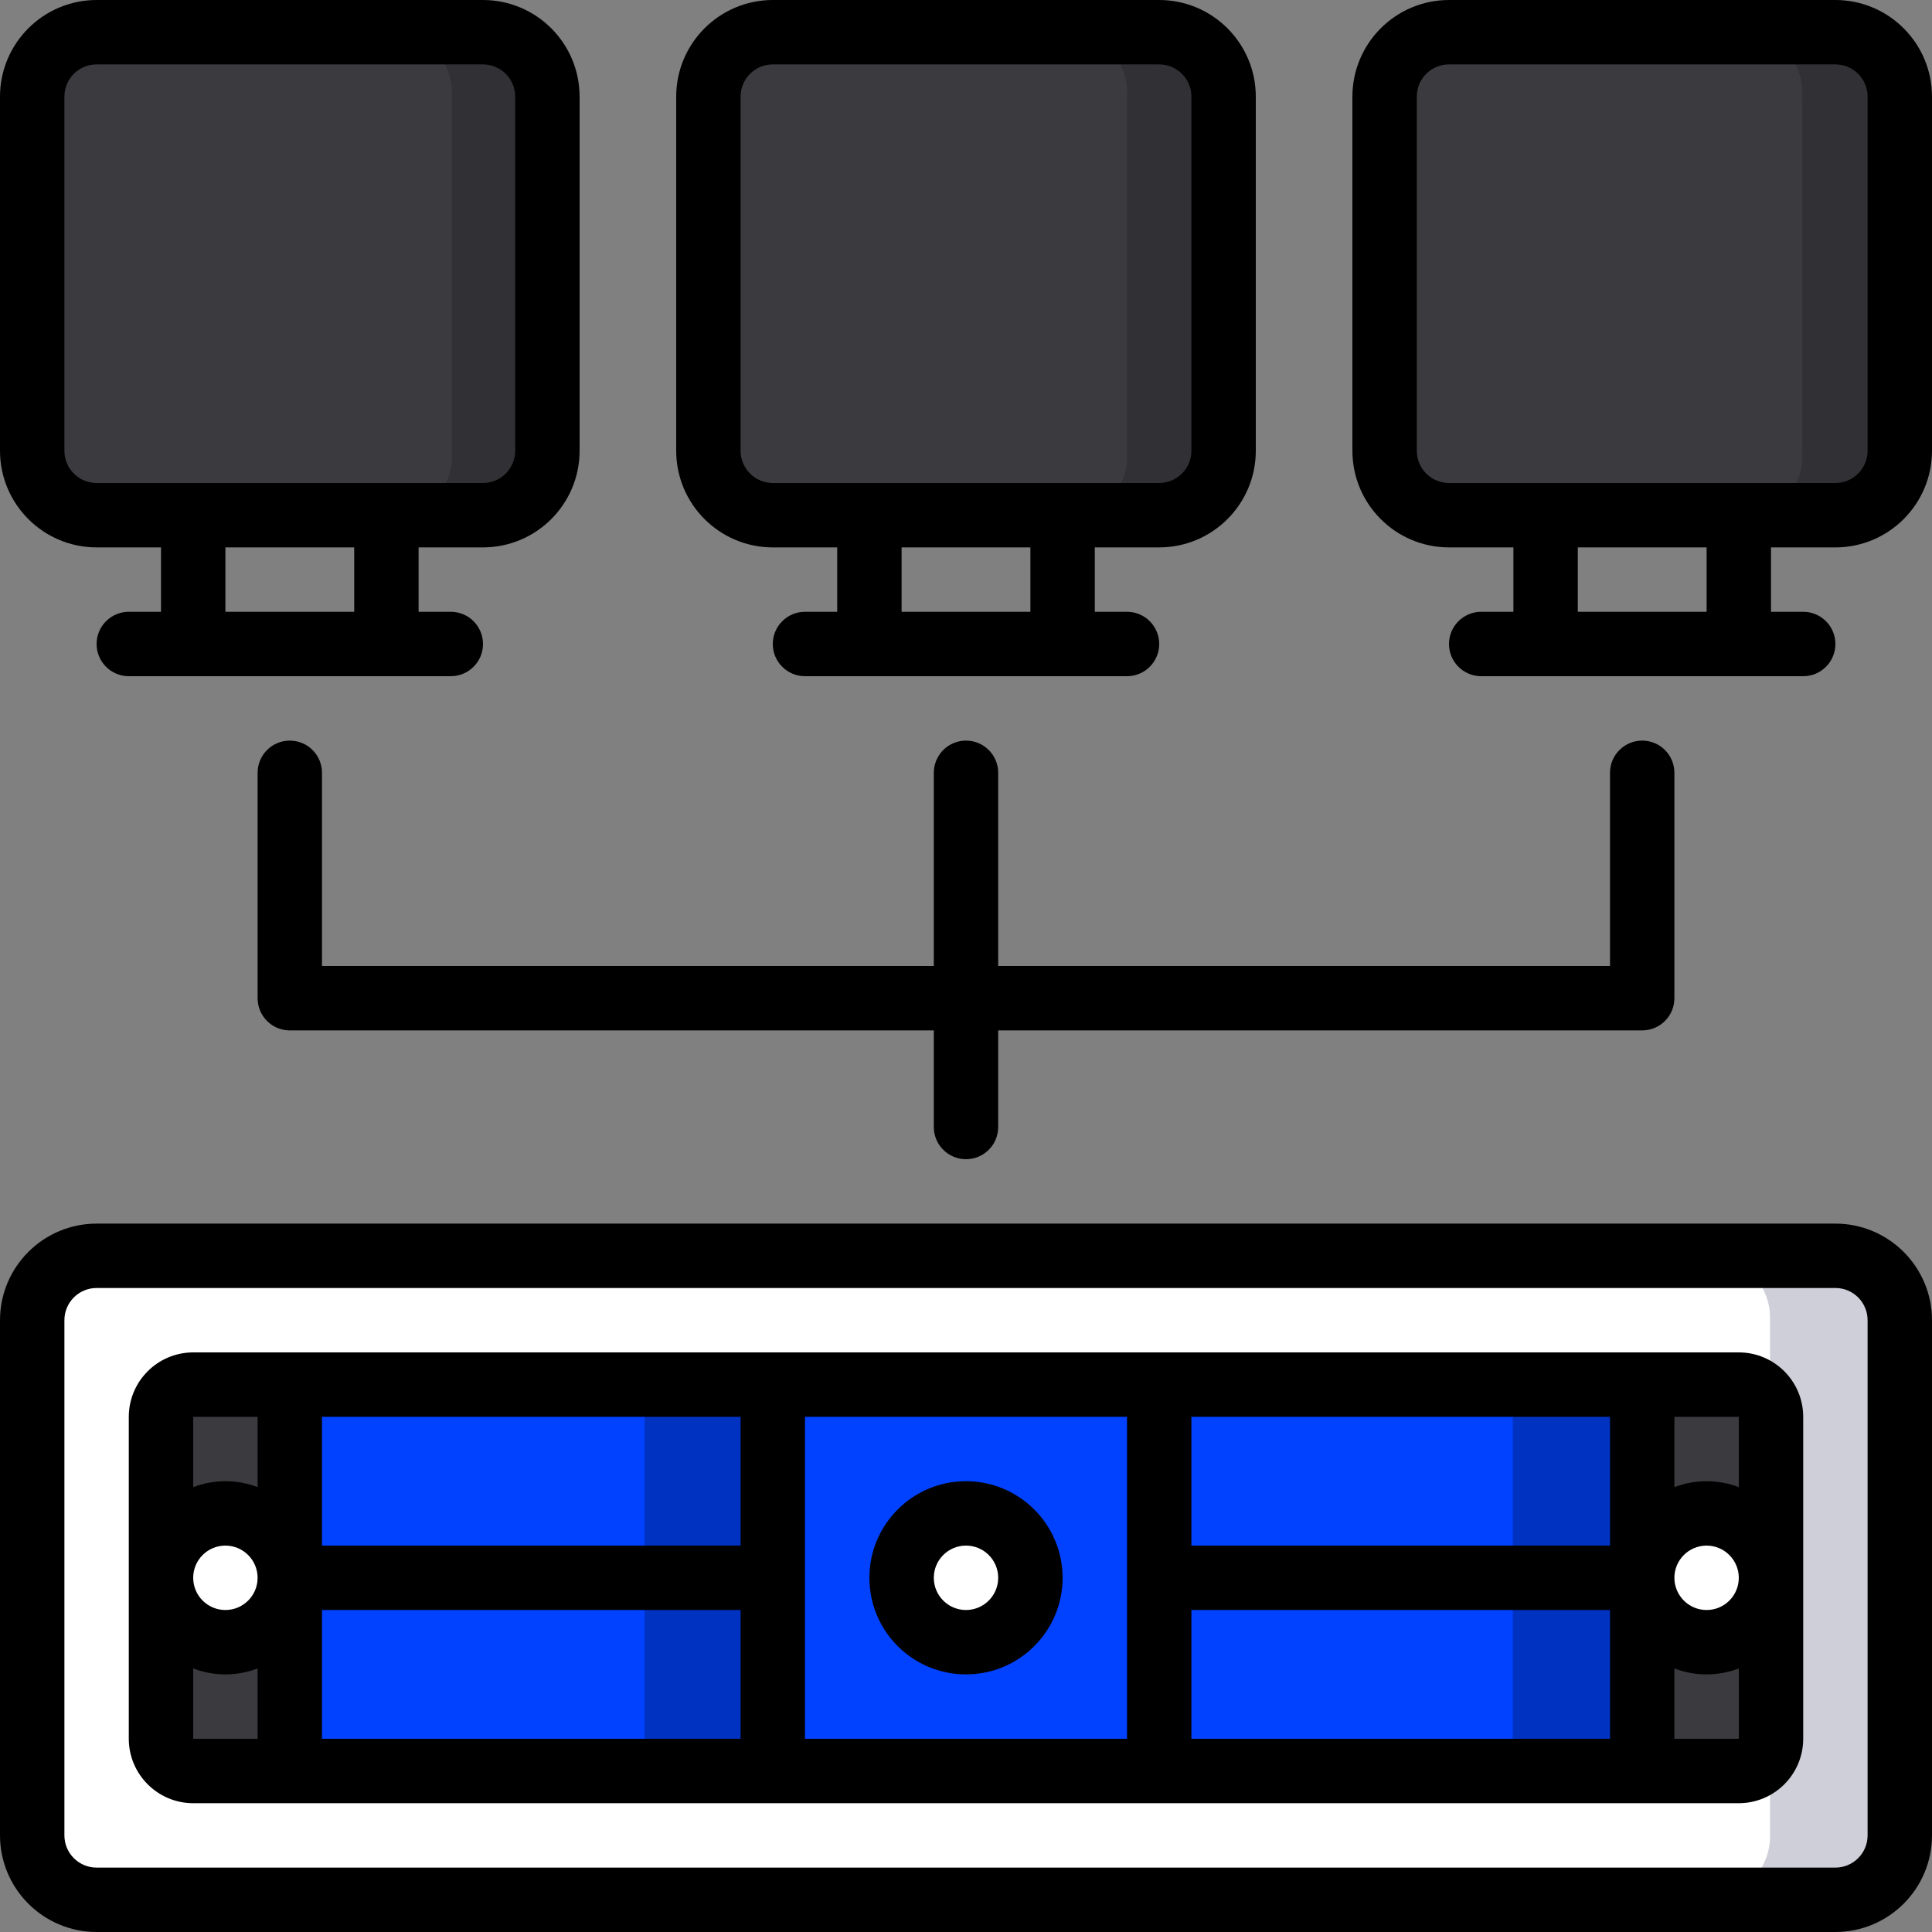 <?xml version="1.0" encoding="UTF-8"?>
<svg width="68px" height="68px" viewBox="0 0 68 68" version="1.1" xmlns="http://www.w3.org/2000/svg" xmlns:xlink="http://www.w3.org/1999/xlink">
    <rect x="0" y="0" width="68" height="68" fill="#808080" stroke="none"/>
    <title>modpack-browser</title>
    <g id="PanelWave" stroke="none" stroke-width="1" fill="none" fill-rule="evenodd">
        <g id="Desktop-HD" transform="translate(-1430, -1311)" fill-rule="nonzero">
            <g id="Group-25" transform="translate(301, 1088)">
                <g id="Group-29" transform="translate(1011, 163)">
                    <g id="modpack-browser" transform="translate(118, 60)">
                        <g id="Colours" transform="translate(1.176, 1.176)">
                            <rect id="Rectangle-path" fill="#CFCFD9" x="0.008" y="43.011" width="65.64" height="22.637" rx="2"></rect>
                            <path d="M61.122,45.275 L61.122,63.385 C61.159,64.59 60.219,65.6 59.014,65.648 L2.116,65.648 C0.911,65.6 -0.029,64.59 0.008,63.385 L0.008,45.275 C-0.029,44.07 0.911,43.059 2.116,43.011 L59.014,43.011 C60.219,43.059 61.16,44.07 61.122,45.275 Z" id="Shape" fill="#FFFFFF"></path>
                            <path d="M26.038,47.539 L26.038,61.121 L39.619,61.121 L39.619,47.539 L26.038,47.539 Z M32.828,56.593 C31.578,56.593 30.565,55.58 30.565,54.33 C30.565,53.079 31.578,52.066 32.828,52.066 C34.079,52.066 35.092,53.079 35.092,54.33 C35.088,55.578 34.077,56.59 32.828,56.593 Z" id="Shape" fill="#0042FF"></path>
                            <path d="M9.062,47.539 L9.062,54.33 C9.062,53.079 8.049,52.066 6.799,52.066 C5.549,52.066 4.535,53.079 4.535,54.33 L4.535,48.67 C4.537,48.046 5.043,47.54 5.667,47.539 L9.062,47.539 Z" id="Shape" fill="#3B3B3F"></path>
                            <path d="M9.062,54.33 L9.062,61.121 L5.667,61.121 C5.043,61.119 4.537,60.613 4.535,59.989 L4.535,54.33 C4.535,55.58 5.549,56.593 6.799,56.593 C8.049,56.593 9.062,55.58 9.062,54.33 Z" id="Shape" fill="#3B3B3F"></path>
                            <path d="M61.122,48.67 L61.122,54.33 C61.122,53.079 60.108,52.066 58.858,52.066 C57.608,52.066 56.595,53.079 56.595,54.33 L56.595,47.539 L59.99,47.539 C60.614,47.54 61.12,48.046 61.122,48.67 Z" id="Shape" fill="#3B3B3F"></path>
                            <path d="M61.122,54.33 L61.122,59.989 C61.12,60.613 60.614,61.119 59.99,61.121 L56.595,61.121 L56.595,54.33 C56.595,55.58 57.608,56.593 58.858,56.593 C60.108,56.593 61.122,55.58 61.122,54.33 Z" id="Shape" fill="#3B3B3F"></path>
                            <rect id="Rectangle-path" fill="#7F8C8D" x="9.062" y="54.33" width="16.976" height="6.791"></rect>
                            <rect id="Rectangle-path" fill="#0032C2" x="9.062" y="47.539" width="16.976" height="6.791"></rect>
                            <ellipse id="Oval" fill="#FFFFFF" cx="6.799" cy="54.33" rx="2.263" ry="2.264"></ellipse>
                            <rect id="Rectangle-path" fill="#0032C2" x="39.619" y="47.539" width="16.976" height="6.791"></rect>
                            <rect id="Rectangle-path" fill="#0042FF" x="9.062" y="47.539" width="12.449" height="6.791"></rect>
                            <rect id="Rectangle-path" fill="#0042FF" x="39.619" y="47.539" width="12.449" height="6.791"></rect>
                            <rect id="Rectangle-path" fill="#0032C2" x="9.062" y="54.33" width="16.976" height="6.791"></rect>
                            <rect id="Rectangle-path" fill="#0032C2" x="39.619" y="54.33" width="16.976" height="6.791"></rect>
                            <rect id="Rectangle-path" fill="#0042FF" x="9.062" y="54.33" width="12.449" height="6.791"></rect>
                            <rect id="Rectangle-path" fill="#0042FF" x="39.619" y="54.33" width="12.449" height="6.791"></rect>
                            <ellipse id="Oval" fill="#FFFFFF" cx="58.858" cy="54.33" rx="2.263" ry="2.264"></ellipse>
                            <ellipse id="Oval" fill="#FFFFFF" cx="32.828" cy="54.33" rx="2.263" ry="2.264"></ellipse>
                            <rect id="Rectangle-path" fill="#313135" x="0.008" y="0" width="18.108" height="16.978" rx="2"></rect>
                            <rect id="Rectangle-path" fill="#313135" x="23.775" y="0" width="18.108" height="16.978" rx="2"></rect>
                            <rect id="Rectangle-path" fill="#313135" x="47.541" y="0" width="18.108" height="16.978" rx="2"></rect>
                            <path d="M14.721,2.264 L14.721,14.714 C14.822,15.842 14.007,16.846 12.882,16.978 L1.848,16.978 C0.723,16.846 -0.093,15.842 0.008,14.714 L0.008,2.264 C-0.093,1.136 0.723,0.132 1.848,0 L12.882,0 C14.007,0.132 14.822,1.136 14.721,2.264 Z" id="Shape" fill="#3B3B3F"></path>
                            <path d="M38.487,2.264 L38.487,14.714 C38.588,15.842 37.773,16.846 36.648,16.978 L25.614,16.978 C24.489,16.846 23.674,15.842 23.775,14.714 L23.775,2.264 C23.673,1.136 24.489,0.132 25.614,0 L36.648,0 C37.773,0.132 38.588,1.136 38.487,2.264 Z" id="Shape" fill="#3B3B3F"></path>
                            <path d="M62.253,2.264 L62.253,14.714 C62.354,15.842 61.539,16.846 60.414,16.978 L49.38,16.978 C48.255,16.846 47.44,15.842 47.541,14.714 L47.541,2.264 C47.44,1.136 48.255,0.132 49.38,0 L60.414,0 C61.539,0.132 62.354,1.136 62.253,2.264 Z" id="Shape" fill="#3B3B3F"></path>
                        </g>
                        <g id="Icons" fill="#000000">
                            <path d="M64.6,43.067 L3.4,43.067 C1.523,43.069 0.002,44.59 0,46.467 L0,64.6 C0.002,66.477 1.523,67.998 3.4,68 L64.6,68 C66.477,67.998 67.998,66.477 68,64.6 L68,46.467 C67.998,44.59 66.477,43.069 64.6,43.067 Z M65.733,64.6 C65.733,65.226 65.226,65.733 64.6,65.733 L3.4,65.733 C2.774,65.733 2.267,65.226 2.267,64.6 L2.267,46.467 C2.267,45.841 2.774,45.334 3.4,45.333 L64.6,45.333 C65.226,45.334 65.733,45.841 65.733,46.467 L65.733,64.6 Z" id="Shape"></path>
                            <path d="M61.2,47.6 L6.8,47.6 C5.549,47.601 4.535,48.615 4.533,49.867 L4.533,61.2 C4.535,62.451 5.549,63.465 6.8,63.467 L61.2,63.467 C62.451,63.465 63.465,62.451 63.467,61.2 L63.467,49.867 C63.465,48.615 62.451,47.601 61.2,47.6 Z M61.2,52.342 C60.47,52.064 59.663,52.064 58.933,52.342 L58.933,49.867 L61.2,49.867 L61.2,52.342 Z M61.2,55.533 C61.2,56.159 60.693,56.667 60.067,56.667 C59.441,56.667 58.933,56.159 58.933,55.533 C58.933,54.907 59.441,54.4 60.067,54.4 C60.692,54.401 61.199,54.908 61.2,55.533 Z M56.667,49.867 L56.667,54.4 L41.933,54.4 L41.933,49.867 L56.667,49.867 Z M28.333,49.867 L39.667,49.867 L39.667,61.2 L28.333,61.2 L28.333,49.867 Z M26.067,49.867 L26.067,54.4 L11.333,54.4 L11.333,49.867 L26.067,49.867 Z M9.067,49.867 L9.067,52.342 C8.337,52.064 7.53,52.064 6.8,52.342 L6.8,49.867 L9.067,49.867 Z M9.067,55.533 C9.067,56.159 8.559,56.667 7.933,56.667 C7.307,56.667 6.8,56.159 6.8,55.533 C6.8,54.907 7.307,54.4 7.933,54.4 C8.559,54.401 9.066,54.908 9.067,55.533 Z M6.8,58.724 C7.53,59.003 8.337,59.003 9.067,58.724 L9.067,61.2 L6.8,61.2 L6.8,58.724 Z M11.333,61.2 L11.333,56.667 L26.067,56.667 L26.067,61.2 L11.333,61.2 Z M41.933,61.2 L41.933,56.667 L56.667,56.667 L56.667,61.2 L41.933,61.2 Z M58.933,61.2 L58.933,58.724 C59.664,59.003 60.471,59.003 61.201,58.724 L61.202,61.2 L58.933,61.2 Z" id="Shape"></path>
                            <path d="M34,52.133 C32.122,52.133 30.6,53.656 30.6,55.533 C30.6,57.411 32.122,58.933 34,58.933 C35.878,58.933 37.4,57.411 37.4,55.533 C37.398,53.656 35.877,52.135 34,52.133 Z M34,56.667 C33.374,56.667 32.867,56.159 32.867,55.533 C32.867,54.907 33.374,54.4 34,54.4 C34.626,54.4 35.133,54.907 35.133,55.533 C35.133,56.159 34.626,56.666 34,56.667 Z" id="Shape"></path>
                            <path d="M3.4,19.267 L5.667,19.267 L5.667,21.533 L4.533,21.533 C3.907,21.533 3.4,22.041 3.4,22.667 C3.4,23.293 3.907,23.8 4.533,23.8 L15.867,23.8 C16.493,23.8 17,23.293 17,22.667 C17,22.041 16.493,21.533 15.867,21.533 L14.733,21.533 L14.733,19.267 L17,19.267 C18.877,19.265 20.398,17.744 20.4,15.867 L20.4,3.4 C20.398,1.523 18.877,0.002 17,0 L3.4,0 C1.523,0.002 0.002,1.523 0,3.4 L0,15.867 C0.002,17.744 1.523,19.265 3.4,19.267 Z M12.467,21.533 L7.933,21.533 L7.933,19.267 L12.467,19.267 L12.467,21.533 Z M2.267,3.4 C2.267,2.774 2.774,2.267 3.4,2.267 L17,2.267 C17.626,2.267 18.133,2.774 18.133,3.4 L18.133,15.867 C18.133,16.492 17.626,16.999 17,17 L3.4,17 C2.774,16.999 2.267,16.492 2.267,15.867 L2.267,3.4 Z" id="Shape"></path>
                            <path d="M27.2,19.267 L29.467,19.267 L29.467,21.533 L28.333,21.533 C27.707,21.533 27.2,22.041 27.2,22.667 C27.2,23.293 27.707,23.8 28.333,23.8 L39.667,23.8 C40.293,23.8 40.8,23.293 40.8,22.667 C40.8,22.041 40.293,21.533 39.667,21.533 L38.533,21.533 L38.533,19.267 L40.8,19.267 C42.677,19.265 44.198,17.744 44.2,15.867 L44.2,3.4 C44.198,1.523 42.677,0.002 40.8,0 L27.2,0 C25.323,0.002 23.802,1.523 23.8,3.4 L23.8,15.867 C23.802,17.744 25.323,19.265 27.2,19.267 Z M36.267,21.533 L31.733,21.533 L31.733,19.267 L36.267,19.267 L36.267,21.533 Z M26.067,3.4 C26.067,2.774 26.574,2.267 27.2,2.267 L40.8,2.267 C41.426,2.267 41.933,2.774 41.933,3.4 L41.933,15.867 C41.933,16.492 41.426,16.999 40.8,17 L27.2,17 C26.574,16.999 26.067,16.492 26.067,15.867 L26.067,3.4 Z" id="Shape"></path>
                            <path d="M64.6,0 L51,0 C49.123,0.002 47.602,1.523 47.6,3.4 L47.6,15.867 C47.602,17.744 49.123,19.265 51,19.267 L53.267,19.267 L53.267,21.533 L52.133,21.533 C51.507,21.533 51,22.041 51,22.667 C51,23.293 51.507,23.8 52.133,23.8 L63.467,23.8 C64.093,23.8 64.6,23.293 64.6,22.667 C64.6,22.041 64.093,21.533 63.467,21.533 L62.333,21.533 L62.333,19.267 L64.6,19.267 C66.477,19.265 67.998,17.744 68,15.867 L68,3.4 C67.998,1.523 66.477,0.002 64.6,0 L64.6,0 Z M60.067,21.533 L55.533,21.533 L55.533,19.267 L60.067,19.267 L60.067,21.533 Z M65.733,15.867 C65.733,16.492 65.226,16.999 64.6,17 L51,17 C50.374,16.999 49.867,16.492 49.867,15.867 L49.867,3.4 C49.867,2.774 50.374,2.267 51,2.267 L64.6,2.267 C65.226,2.267 65.733,2.774 65.733,3.4 L65.733,15.867 Z" id="Shape"></path>
                            <path d="M34,40.8 C34.626,40.8 35.133,40.293 35.133,39.667 L35.133,36.267 L57.8,36.267 C58.426,36.267 58.933,35.759 58.933,35.133 L58.933,27.2 C58.933,26.574 58.426,26.067 57.8,26.067 C57.174,26.067 56.667,26.574 56.667,27.2 L56.667,34 L35.133,34 L35.133,27.2 C35.133,26.574 34.626,26.067 34,26.067 C33.374,26.067 32.867,26.574 32.867,27.2 L32.867,34 L11.333,34 L11.333,27.2 C11.333,26.574 10.826,26.067 10.2,26.067 C9.574,26.067 9.067,26.574 9.067,27.2 L9.067,35.133 C9.067,35.759 9.574,36.267 10.2,36.267 L32.867,36.267 L32.867,39.667 C32.867,40.293 33.374,40.8 34,40.8 Z" id="Shape"></path>
                        </g>
                    </g>
                </g>
            </g>
        </g>
    </g>
</svg>